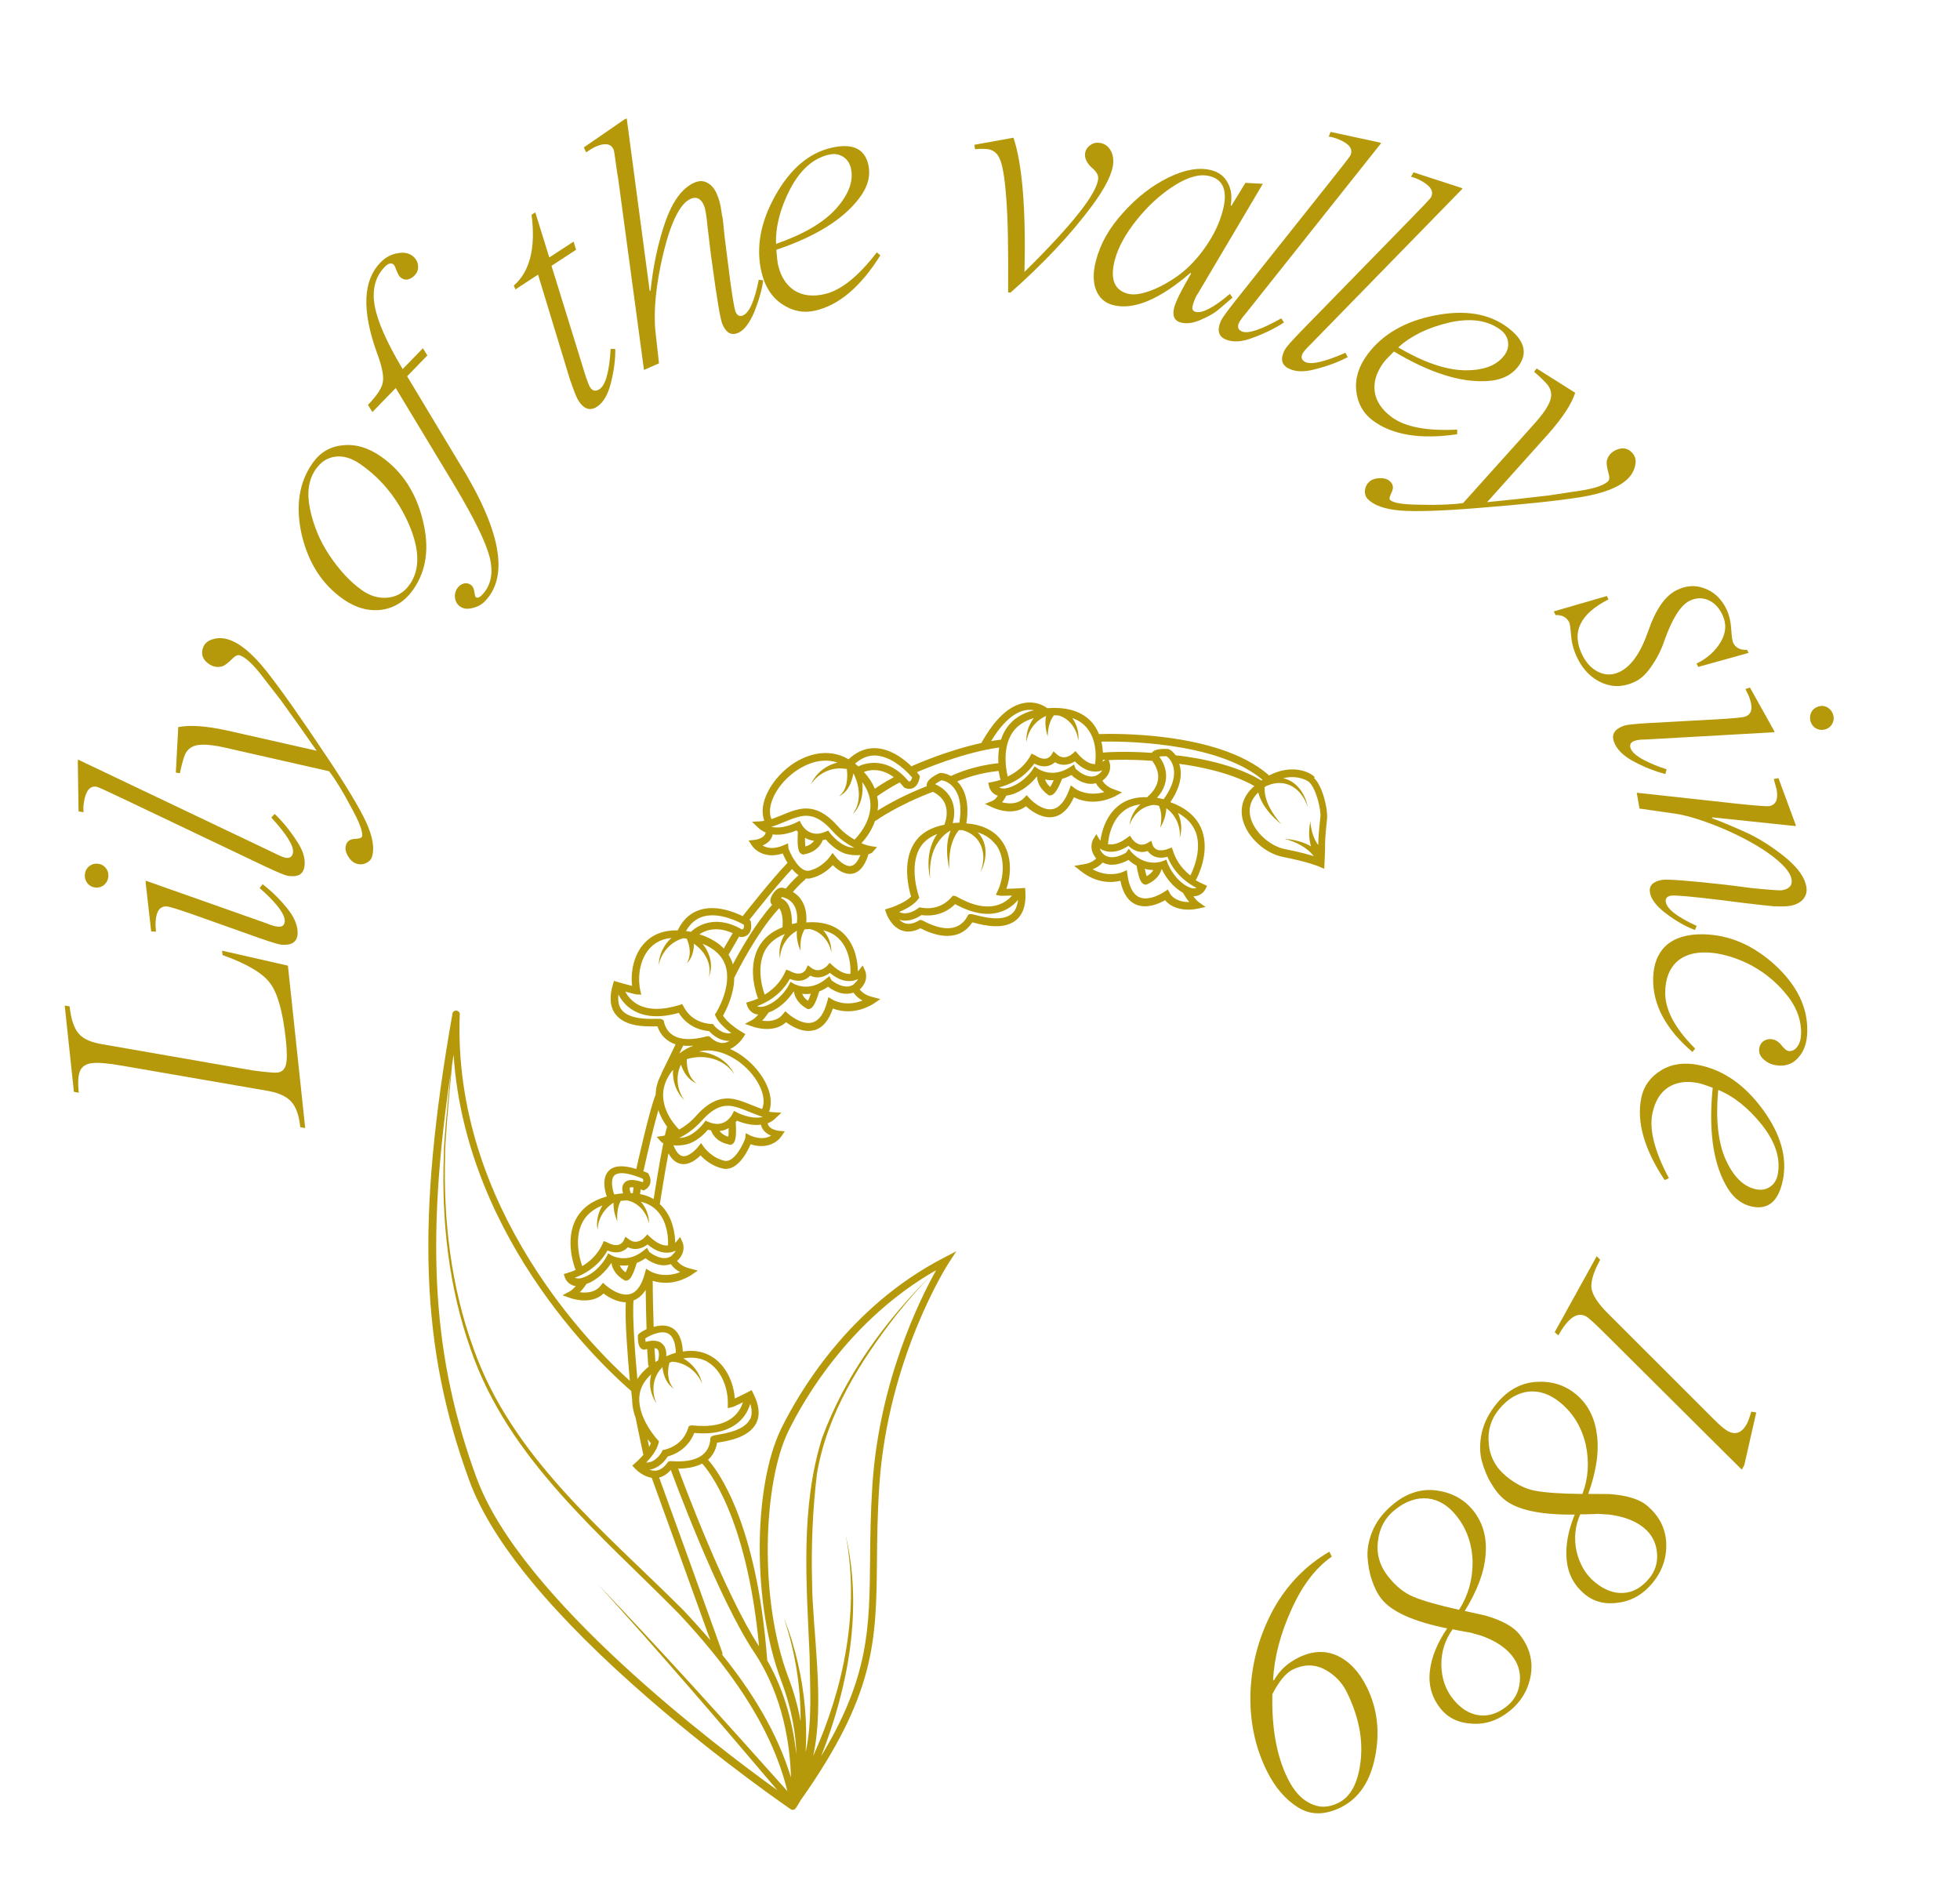 <svg width="151" height="146" viewBox="0 0 151 146" fill="none" xmlns="http://www.w3.org/2000/svg">
<path d="M7.951 80.459L19.467 82.463C20.505 82.6 21.137 82.656 21.364 82.632C21.696 82.597 21.914 82.406 22.018 82.06C22.122 81.713 22.124 81.06 22.022 80.1C21.795 77.972 21.394 76.523 20.818 75.755C20.241 74.969 19.017 74.244 17.146 73.578L17.11 73.238L22.182 74.392L23.513 86.904L23.135 86.838C23.037 85.913 22.799 85.25 22.421 84.849C22.043 84.448 21.44 84.177 20.614 84.035L9.423 82.102C8.362 81.915 7.596 81.846 7.125 81.896C6.653 81.947 6.339 82.139 6.18 82.473C6.022 82.808 5.985 83.376 6.07 84.179L5.693 84.113L4.986 77.465L5.363 77.531C5.467 78.508 5.7 79.207 6.063 79.627C6.425 80.047 7.054 80.324 7.951 80.459Z" fill="#B5990A"/>
<path d="M11.219 67.978L11.228 67.846L20.58 71.148C20.922 71.295 21.206 71.376 21.434 71.391C21.749 71.413 21.917 71.275 21.937 70.977C21.957 70.68 21.756 70.27 21.335 69.749C20.944 69.283 20.5 68.839 20.001 68.418L20.232 68.117C20.951 68.676 21.585 69.3 22.136 69.988C22.704 70.695 22.966 71.355 22.925 71.968C22.884 72.563 22.479 72.835 21.708 72.782C21.498 72.768 20.895 72.586 19.899 72.237L15.03 70.506C13.794 70.07 13.07 69.845 12.86 69.831C12.335 69.795 12.046 70.171 11.992 70.959C11.976 71.186 11.984 71.46 12.015 71.778L11.647 71.753L11.219 67.978ZM7.366 68.374C7.121 68.358 6.917 68.256 6.754 68.069C6.592 67.864 6.519 67.64 6.536 67.394C6.554 67.132 6.656 66.919 6.843 66.756C7.03 66.593 7.247 66.52 7.492 66.536C7.754 66.554 7.967 66.657 8.13 66.844C8.293 67.031 8.366 67.255 8.348 67.518C8.331 67.763 8.229 67.976 8.041 68.157C7.854 68.32 7.629 68.392 7.366 68.374Z" fill="#B5990A"/>
<path d="M5.994 58.649L6.016 58.519L21.123 65.715C21.549 65.93 21.84 66.052 21.995 66.079C22.324 66.135 22.515 66.008 22.569 65.696C22.655 65.195 22.099 64.289 20.9 62.979L21.161 62.703C21.758 63.269 22.317 63.953 22.838 64.754C23.35 65.502 23.554 66.178 23.45 66.783C23.349 67.371 22.918 67.6 22.157 67.468C21.949 67.433 21.368 67.19 20.412 66.741L9.527 61.554C8.243 60.942 7.55 60.626 7.446 60.608C6.945 60.522 6.622 60.894 6.479 61.724C6.42 62.07 6.407 62.353 6.44 62.572L6.051 62.505L5.994 58.649Z" fill="#B5990A"/>
<path d="M13.862 59.566L13.546 59.52L13.732 56.013C14.618 55.837 15.854 55.921 17.439 56.264L24.398 57.836L23.071 55.945L21.6 53.896C21.549 53.825 21.158 53.321 20.427 52.386C19.604 51.274 18.951 50.64 18.466 50.484C18.299 50.431 18.09 50.538 17.837 50.807C17.568 51.071 17.348 51.24 17.177 51.314C16.762 51.457 16.364 51.376 15.984 51.069C15.603 50.762 15.485 50.383 15.63 49.932C15.743 49.582 16.001 49.351 16.405 49.241C16.792 49.126 17.195 49.136 17.612 49.27C18.498 49.554 19.478 50.376 20.553 51.735C21.628 53.094 23.172 55.286 25.186 58.31C26.692 60.564 27.701 62.243 28.213 63.347C28.719 64.468 28.867 65.354 28.658 66.006C28.588 66.223 28.435 66.386 28.197 66.494C27.96 66.602 27.716 66.615 27.465 66.535C27.198 66.449 26.976 66.249 26.801 65.934C26.62 65.637 26.573 65.354 26.659 65.087C26.75 64.803 26.965 64.651 27.303 64.63C27.658 64.615 27.851 64.558 27.884 64.458C27.986 64.14 27.717 63.4 27.077 62.236C26.436 61.016 25.863 60.076 25.356 59.416L17.445 57.621C16.416 57.382 15.655 57.313 15.162 57.413C14.669 57.512 14.343 57.813 14.182 58.314C14.047 58.732 13.941 59.149 13.862 59.566Z" fill="#B5990A"/>
<path d="M31.836 45.418C31.199 46.322 30.382 46.842 29.386 46.977C28.375 47.102 27.389 46.825 26.427 46.148C24.821 45.017 23.76 43.368 23.246 41.203C22.752 39.009 23.031 37.167 24.082 35.675C24.668 34.843 25.451 34.386 26.432 34.303C27.409 34.197 28.392 34.493 29.381 35.19C30.988 36.322 32.052 37.951 32.572 40.077C33.102 42.189 32.856 43.969 31.836 45.418ZM31.561 45.031C32.359 43.898 32.345 42.364 31.518 40.43C30.677 38.485 29.439 36.937 27.803 35.785C27.115 35.3 26.463 35.098 25.847 35.179C25.242 35.247 24.737 35.567 24.333 36.141C23.777 36.93 23.625 37.939 23.875 39.167C24.139 40.469 24.637 41.667 25.368 42.762C26.151 43.936 26.994 44.841 27.898 45.478C28.529 45.922 29.191 46.11 29.884 46.04C30.578 45.97 31.136 45.634 31.561 45.031Z" fill="#B5990A"/>
<path d="M31.023 28.434L32.581 26.828L32.925 27.382L31.366 28.987L35.336 35.592C38.578 40.793 39.251 44.37 37.357 46.321C37.088 46.598 36.743 46.777 36.322 46.858C35.914 46.951 35.584 46.875 35.332 46.63C35.143 46.447 35.047 46.206 35.042 45.909C35.051 45.623 35.152 45.38 35.348 45.178C35.482 45.04 35.649 44.957 35.847 44.929C36.045 44.926 36.208 44.986 36.334 45.108C36.447 45.218 36.517 45.384 36.546 45.607C36.586 45.842 36.613 45.966 36.626 45.978C36.752 46.101 36.918 46.055 37.126 45.841C37.835 45.11 38.032 44.127 37.715 42.891C37.413 41.741 36.536 39.949 35.085 37.513L30.486 29.894L28.689 31.744L28.346 31.191C29.043 30.473 29.425 29.891 29.493 29.443C29.585 28.97 29.425 28.191 29.012 27.105C27.872 23.895 27.968 21.604 29.3 20.232C29.704 19.816 30.159 19.574 30.667 19.504C31.174 19.41 31.579 19.509 31.881 19.802C32.096 20.01 32.205 20.251 32.209 20.524C32.225 20.784 32.135 21.015 31.94 21.216C31.769 21.393 31.578 21.501 31.367 21.541C31.157 21.557 30.97 21.485 30.806 21.326C30.743 21.265 30.66 21.111 30.557 20.864C30.466 20.605 30.396 20.451 30.345 20.402C30.157 20.219 29.922 20.272 29.64 20.562C28.907 21.317 28.649 22.314 28.866 23.552C29.082 24.764 29.801 26.392 31.023 28.434Z" fill="#B5990A"/>
<path d="M40.953 16.545L41.24 16.358L42.318 19.835L44.191 18.611L44.382 19.24L42.488 20.479L44.78 27.88C45.106 28.988 45.336 29.645 45.471 29.851C45.653 30.13 45.891 30.173 46.185 29.981C46.655 29.674 46.942 28.637 47.045 26.871L47.403 26.889C47.415 27.678 47.303 28.548 47.065 29.5C46.838 30.403 46.482 31.013 45.998 31.33C45.469 31.676 44.993 31.525 44.571 30.879C44.427 30.659 44.198 30.085 43.885 29.157L41.452 21.156L39.712 22.294L39.583 22.001C40.824 20.917 41.281 19.098 40.953 16.545Z" fill="#B5990A"/>
<path d="M48.114 9.195L48.283 9.12L50.049 22.381L50.118 22.408C50.31 20.539 50.677 18.805 51.217 17.205C51.785 15.535 52.542 14.491 53.489 14.073C53.859 13.91 54.196 13.915 54.502 14.086C54.801 14.242 55.043 14.529 55.227 14.946C55.39 15.316 55.5 15.718 55.558 16.152C55.57 16.224 55.591 16.358 55.621 16.556C55.667 16.747 55.691 16.89 55.694 16.984L55.84 18.358L56.071 20.184C56.353 22.476 56.555 23.759 56.675 24.032C56.803 24.321 56.995 24.408 57.252 24.295C57.733 24.082 58.135 23.167 58.456 21.548L58.796 21.6C58.698 22.334 58.465 23.155 58.1 24.065C57.728 24.919 57.318 25.445 56.869 25.644C56.355 25.87 55.953 25.655 55.662 24.996C55.499 24.627 55.23 23.039 54.855 20.232C54.8 19.891 54.737 19.401 54.666 18.761C54.588 18.105 54.537 17.686 54.514 17.505C54.431 16.621 54.337 16.058 54.23 15.818C53.996 15.288 53.655 15.122 53.205 15.32C52.403 15.675 51.703 17.067 51.107 19.497C50.536 21.898 50.333 23.915 50.498 25.549L50.769 27.99L49.613 28.5L47.624 13.755C47.568 13.454 47.517 13.122 47.471 12.758C47.419 12.379 47.378 12.09 47.348 11.892C47.318 11.694 47.293 11.571 47.272 11.523C47.066 11.057 46.602 10.984 45.88 11.303C45.703 11.381 45.461 11.526 45.152 11.739L44.982 11.354L48.114 9.195Z" fill="#B5990A"/>
<path d="M67.552 19.44L67.822 19.675C66.306 22.093 64.633 23.512 62.802 23.931C61.896 24.139 61.037 23.967 60.227 23.414C59.437 22.875 58.915 22.05 58.66 20.938C58.228 19.056 58.589 17.093 59.74 15.046C60.891 13 62.33 11.779 64.058 11.383C65.666 11.015 66.611 11.446 66.893 12.678C67.093 13.55 66.852 14.424 66.171 15.301C64.939 16.915 62.819 18.229 59.81 19.243C59.854 19.827 59.898 20.213 59.941 20.401C60.149 21.308 60.57 21.967 61.205 22.38C61.835 22.776 62.613 22.867 63.536 22.656C64.785 22.369 66.123 21.297 67.552 19.44ZM59.788 18.789C61.905 18.052 63.444 17.15 64.406 16.083C65.394 14.975 65.776 13.933 65.553 12.958C65.463 12.565 65.26 12.269 64.945 12.071C64.629 11.873 64.266 11.822 63.856 11.916C62.642 12.194 61.641 13.09 60.853 14.602C60.096 16.09 59.741 17.486 59.788 18.789Z" fill="#B5990A"/>
<path d="M75.122 11.502L75.065 11.155L78.08 10.608C78.759 12.655 79.041 16.102 78.927 20.948C82.642 17.28 84.535 14.877 84.607 13.739C84.624 13.476 84.448 13.192 84.081 12.888C83.733 12.549 83.57 12.213 83.591 11.881C83.607 11.618 83.718 11.405 83.921 11.242C84.126 11.062 84.36 10.98 84.623 10.997C84.99 11.02 85.279 11.179 85.489 11.473C85.699 11.768 85.791 12.126 85.764 12.546C85.713 13.352 85.159 14.468 84.101 15.896C82.448 18.112 80.365 20.327 77.85 22.541L77.667 22.529C77.692 19.085 77.643 16.664 77.521 15.267C77.409 13.695 77.237 12.673 77.003 12.201C76.803 11.749 76.458 11.507 75.968 11.476C75.653 11.456 75.371 11.465 75.122 11.502Z" fill="#B5990A"/>
<path d="M95.949 14.087L97.29 14.16L92.335 22.534C92.138 22.809 91.986 23.151 91.882 23.558C91.816 23.813 91.894 23.969 92.115 24.026C92.624 24.157 93.504 23.695 94.754 22.64L94.95 22.935L93.801 23.916C93.463 24.174 93.029 24.415 92.5 24.642C91.928 24.893 91.421 24.962 90.979 24.848C90.469 24.717 90.297 24.328 90.463 23.683C90.538 23.394 90.734 22.946 91.053 22.34C91.329 21.831 91.564 21.411 91.758 21.08L91.72 21.016C89.323 23.081 87.334 23.91 85.753 23.503C85.124 23.342 84.689 22.958 84.446 22.352C84.203 21.746 84.198 20.992 84.43 20.092C84.766 18.783 85.464 17.549 86.523 16.39C87.591 15.198 88.757 14.293 90.021 13.676C91.285 13.059 92.385 12.87 93.32 13.111C93.897 13.26 94.314 13.575 94.571 14.058C94.848 14.528 94.931 15.12 94.82 15.835L94.871 15.848L95.949 14.087ZM94.211 16.194C94.592 14.716 94.255 13.841 93.201 13.57C92.454 13.377 91.55 13.616 90.49 14.285C89.43 14.955 88.459 15.838 87.579 16.934C86.699 18.03 86.132 19.071 85.879 20.057C85.507 21.501 85.848 22.359 86.902 22.63C87.327 22.74 87.889 22.667 88.589 22.412C89.288 22.157 90.004 21.771 90.735 21.252C91.514 20.692 92.219 19.958 92.851 19.051C93.504 18.132 93.958 17.18 94.211 16.194Z" fill="#B5990A"/>
<path d="M106.284 10.976L106.405 11.027L95.992 24.125C95.685 24.491 95.502 24.747 95.441 24.893C95.311 25.2 95.392 25.415 95.684 25.537C96.153 25.734 97.161 25.397 98.708 24.524L98.917 24.84C98.231 25.294 97.439 25.685 96.541 26.012C95.697 26.343 94.993 26.389 94.427 26.151C93.876 25.92 93.751 25.448 94.05 24.737C94.132 24.543 94.499 24.031 95.152 23.201L102.657 13.764C103.544 12.651 104.007 12.047 104.048 11.95C104.245 11.48 103.955 11.083 103.179 10.757C102.855 10.621 102.583 10.544 102.361 10.527L102.514 10.163L106.284 10.976Z" fill="#B5990A"/>
<path d="M112.563 14.466L112.678 14.529L100.992 26.505C100.65 26.839 100.442 27.075 100.366 27.213C100.207 27.506 100.265 27.728 100.543 27.879C100.99 28.123 102.027 27.889 103.654 27.177L103.83 27.513C103.102 27.895 102.274 28.204 101.347 28.438C100.475 28.682 99.769 28.657 99.23 28.363C98.706 28.077 98.629 27.595 98.999 26.917C99.099 26.732 99.517 26.26 100.25 25.501L108.673 16.872C109.667 15.855 110.189 15.3 110.239 15.208C110.483 14.761 110.235 14.336 109.496 13.933C109.187 13.765 108.924 13.661 108.706 13.622L108.895 13.276L112.563 14.466Z" fill="#B5990A"/>
<path d="M112.265 33.096L112.261 33.453C109.438 33.869 107.273 33.517 105.766 32.397C105.019 31.843 104.593 31.078 104.487 30.102C104.385 29.152 104.674 28.219 105.354 27.303C106.505 25.754 108.233 24.753 110.537 24.301C112.841 23.849 114.704 24.151 116.126 25.208C117.45 26.192 117.735 27.191 116.982 28.205C116.448 28.924 115.627 29.308 114.518 29.358C112.49 29.469 110.114 28.709 107.39 27.078C106.974 27.491 106.709 27.775 106.594 27.93C106.039 28.676 105.811 29.424 105.909 30.175C106.017 30.912 106.452 31.563 107.212 32.128C108.24 32.892 109.925 33.215 112.265 33.096ZM107.721 26.766C109.656 27.899 111.341 28.484 112.777 28.524C114.262 28.556 115.302 28.171 115.899 27.368C116.14 27.044 116.233 26.698 116.179 26.329C116.124 25.961 115.928 25.651 115.59 25.4C114.59 24.657 113.259 24.477 111.597 24.86C109.974 25.249 108.682 25.885 107.721 26.766Z" fill="#B5990A"/>
<path d="M118.189 28.642L118.384 28.387L121.355 30.258C121.077 31.118 120.402 32.156 119.33 33.374L114.567 38.686L116.866 38.448L119.371 38.161C119.459 38.152 120.089 38.055 121.262 37.872C122.634 37.696 123.506 37.434 123.878 37.086C124.006 36.967 124.014 36.731 123.902 36.379C123.803 36.016 123.762 35.742 123.781 35.556C123.858 35.124 124.123 34.816 124.576 34.633C125.029 34.45 125.418 34.532 125.741 34.878C125.993 35.147 126.068 35.485 125.967 35.891C125.879 36.286 125.675 36.633 125.354 36.932C124.674 37.567 123.479 38.023 121.769 38.299C120.059 38.576 117.392 38.857 113.769 39.143C111.068 39.361 109.11 39.424 107.897 39.333C106.671 39.229 105.825 38.927 105.358 38.427C105.202 38.26 105.135 38.047 105.156 37.786C105.177 37.526 105.284 37.307 105.477 37.127C105.682 36.935 105.964 36.84 106.324 36.839C106.673 36.827 106.942 36.923 107.134 37.128C107.338 37.346 107.366 37.608 107.219 37.913C107.059 38.23 107.015 38.427 107.087 38.504C107.314 38.748 108.092 38.874 109.421 38.882C110.797 38.917 111.898 38.874 112.721 38.753L118.142 32.718C118.852 31.936 119.283 31.305 119.436 30.826C119.589 30.347 119.486 29.915 119.127 29.53C118.827 29.21 118.515 28.913 118.189 28.642Z" fill="#B5990A"/>
<path d="M134.596 50.063L134.715 50.298L130.836 51.377L130.705 51.119C131.511 50.73 132.128 50.182 132.556 49.473C132.992 48.741 133.028 48.015 132.663 47.295C132.385 46.747 132.015 46.384 131.551 46.206C131.087 46.028 130.62 46.058 130.15 46.295C129.477 46.636 128.843 47.636 128.247 49.295C128.023 49.979 127.708 50.62 127.303 51.219C126.906 51.833 126.481 52.255 126.027 52.485C125.166 52.921 124.315 52.969 123.473 52.628C122.647 52.279 122.008 51.658 121.557 50.766C121.263 50.187 121.091 49.595 121.041 48.991C120.991 48.387 120.942 48.038 120.895 47.944C120.696 47.553 120.346 47.366 119.844 47.384L119.701 47.103L123.792 45.916L123.923 46.175C121.7 47.3 121.032 48.74 121.92 50.493C122.237 51.119 122.663 51.553 123.198 51.793C123.733 52.034 124.274 52.015 124.822 51.738C125.699 51.294 126.419 50.25 126.984 48.607C127.548 46.964 128.269 45.921 129.146 45.477C129.881 45.104 130.603 45.053 131.311 45.324C132.034 45.587 132.59 46.102 132.979 46.87C133.2 47.308 133.333 47.841 133.375 48.468C133.41 49.041 133.462 49.398 133.534 49.539C133.724 49.914 134.078 50.089 134.596 50.063Z" fill="#B5990A"/>
<path d="M136.669 56.284L136.712 56.409L126.81 56.969C126.438 56.966 126.144 57.001 125.928 57.075C125.629 57.177 125.528 57.369 125.624 57.651C125.72 57.934 126.063 58.234 126.653 58.552C127.193 58.832 127.775 59.069 128.397 59.265L128.3 59.632C127.422 59.394 126.595 59.063 125.821 58.64C125.025 58.207 124.528 57.7 124.33 57.118C124.138 56.553 124.408 56.146 125.139 55.898C125.338 55.83 125.965 55.765 127.019 55.703L132.178 55.421C133.487 55.347 134.241 55.275 134.44 55.208C134.939 55.038 135.061 54.579 134.806 53.832C134.733 53.616 134.62 53.367 134.469 53.085L134.818 52.966L136.669 56.284ZM140.071 54.432C140.303 54.353 140.531 54.368 140.754 54.477C140.982 54.604 141.136 54.783 141.215 55.016C141.3 55.265 141.287 55.501 141.178 55.723C141.068 55.946 140.897 56.097 140.664 56.176C140.415 56.261 140.179 56.248 139.956 56.139C139.734 56.029 139.58 55.85 139.495 55.601C139.416 55.368 139.429 55.132 139.533 54.893C139.642 54.67 139.822 54.517 140.071 54.432Z" fill="#B5990A"/>
<path d="M138.329 63.512L138.352 63.642L131.93 62.968L131.887 63.029C132.705 63.332 133.676 63.742 134.799 64.26C135.754 64.735 136.689 65.347 137.603 66.097C138.52 66.863 139.04 67.601 139.163 68.31C139.226 68.673 139.148 68.99 138.928 69.259C138.707 69.529 138.364 69.705 137.897 69.786C137.638 69.831 137.221 69.841 136.647 69.816L135.776 69.727C135.632 69.716 135.168 69.663 134.386 69.568C133.621 69.469 133.029 69.394 132.61 69.342C130.318 69.064 129.024 68.95 128.73 69.001C128.419 69.055 128.288 69.221 128.336 69.497C128.429 70.033 129.221 70.644 130.711 71.329L130.579 71.645C129.836 71.365 129.084 70.935 128.324 70.354C127.605 69.802 127.202 69.276 127.115 68.775C127.022 68.239 127.329 67.909 128.038 67.786C128.436 67.717 130.042 67.838 132.857 68.15C133.111 68.177 133.439 68.219 133.84 68.273C134.259 68.325 134.614 68.371 134.906 68.409C135.215 68.444 135.441 68.467 135.586 68.478C136.582 68.572 137.149 68.607 137.287 68.583C137.858 68.484 138.102 68.201 138.021 67.734C137.922 67.163 137.304 66.478 136.168 65.678C135.116 64.953 133.842 64.284 132.346 63.671C130.891 63.087 129.691 62.743 128.747 62.64L126.308 62.289L126.096 61.07L134.021 61.937C135.381 62.075 136.139 62.13 136.294 62.103C136.813 62.013 137.006 61.587 136.874 60.827L136.652 60.01L137.015 59.947L138.329 63.512Z" fill="#B5990A"/>
<path d="M130.6 80.783L130.385 81.043C128.33 79.283 127.321 77.395 127.36 75.377C127.381 74.272 127.722 73.419 128.383 72.817C129.061 72.233 130.005 71.953 131.216 71.976C133.216 72.014 135.061 72.803 136.752 74.345C138.442 75.904 139.27 77.605 139.235 79.447C139.219 80.272 139.014 80.917 138.619 81.383C138.241 81.868 137.754 82.104 137.157 82.093C136.683 82.084 136.291 81.954 135.98 81.702C135.668 81.468 135.516 81.193 135.522 80.877C135.526 80.649 135.609 80.449 135.77 80.276C135.949 80.122 136.152 80.046 136.38 80.051C136.713 80.057 137 80.212 137.24 80.515C137.48 80.818 137.679 80.971 137.837 80.974C138.1 80.979 138.313 80.86 138.475 80.617C138.655 80.375 138.749 80.043 138.757 79.622C138.779 78.517 138.368 77.474 137.527 76.492C136.72 75.529 135.743 74.765 134.596 74.199C133.447 73.668 132.391 73.393 131.426 73.375C130.461 73.357 129.702 73.605 129.148 74.121C128.593 74.655 128.307 75.422 128.288 76.422C128.262 77.773 129.033 79.227 130.6 80.783Z" fill="#B5990A"/>
<path d="M128.573 90.765L128.247 90.914C126.671 88.535 126.07 86.425 126.444 84.585C126.629 83.674 127.14 82.963 127.978 82.453C128.795 81.956 129.762 81.821 130.88 82.048C132.772 82.432 134.412 83.571 135.8 85.465C137.188 87.358 137.706 89.173 137.353 90.91C137.025 92.527 136.242 93.209 135.003 92.958C134.126 92.78 133.429 92.199 132.913 91.217C131.951 89.428 131.63 86.954 131.949 83.796C131.399 83.595 131.029 83.475 130.84 83.437C129.929 83.252 129.154 83.363 128.516 83.77C127.895 84.182 127.491 84.852 127.302 85.78C127.047 87.035 127.471 88.697 128.573 90.765ZM132.372 83.963C132.169 86.195 132.355 87.97 132.929 89.287C133.53 90.644 134.321 91.423 135.302 91.622C135.697 91.702 136.05 91.639 136.36 91.434C136.671 91.228 136.868 90.919 136.952 90.506C137.2 89.285 136.797 88.004 135.745 86.662C134.702 85.358 133.578 84.458 132.372 83.963Z" fill="#B5990A"/>
<path d="M134.38 112.875L134.189 113.221L123.77 102.855C122.918 102.002 122.392 101.521 122.193 101.411C121.517 101.037 120.805 101.526 120.058 102.877L119.774 102.629L123.01 96.779L123.281 97.049C122.789 97.94 122.563 98.657 122.603 99.201C122.667 99.738 123.08 100.387 123.841 101.149L132.132 109.435C132.547 109.845 132.87 110.114 133.1 110.242C133.699 110.573 134.189 110.393 134.571 109.702C134.682 109.502 134.797 109.185 134.917 108.75L135.304 108.814L134.38 112.875Z" fill="#B5990A"/>
<path d="M121.317 116.682C118.677 116.71 116.87 116.322 115.895 115.518C115.516 115.206 115.177 114.789 114.878 114.269C114.568 113.763 114.325 113.176 114.148 112.507C113.986 111.849 113.991 111.126 114.165 110.337C114.352 109.558 114.736 108.817 115.317 108.113C116.166 107.085 117.179 106.533 118.356 106.457C119.533 106.382 120.547 106.696 121.4 107.4C122.307 108.148 122.848 109.175 123.022 110.479C123.211 111.795 122.99 113.331 122.36 115.086L123.988 115.099C125.319 115.195 126.275 115.484 126.857 115.964C127.805 116.746 128.308 117.708 128.367 118.849C128.416 120.003 128.066 121.034 127.317 121.941C126.591 122.821 125.717 123.328 124.696 123.463C123.677 123.623 122.808 123.407 122.091 122.815C121.265 122.134 120.8 121.25 120.696 120.163C120.595 119.101 120.801 117.94 121.317 116.682ZM121.744 116.66C121.344 117.558 121.248 118.502 121.455 119.492C121.689 120.504 122.158 121.301 122.862 121.881C123.592 122.485 124.33 122.763 125.073 122.717C125.817 122.67 126.479 122.295 127.059 121.592C127.54 121.01 127.736 120.33 127.65 119.553C127.565 118.801 127.232 118.185 126.65 117.704C126.244 117.369 125.732 117.107 125.116 116.916C124.526 116.748 124.007 116.661 123.558 116.654C123.432 116.641 123.281 116.631 123.106 116.623C122.933 116.639 122.709 116.648 122.435 116.65C122.175 116.662 121.944 116.665 121.744 116.66ZM121.912 115.092C122.369 113.876 122.453 112.603 122.163 111.272C121.849 109.943 121.198 108.871 120.21 108.056C119.425 107.408 118.613 107.125 117.773 107.205C116.922 107.299 116.161 107.752 115.491 108.564C114.865 109.322 114.6 110.195 114.695 111.183C114.767 112.198 115.216 113.047 116.041 113.728C116.772 114.331 117.512 114.703 118.261 114.843C119.048 114.992 120.265 115.075 121.912 115.092Z" fill="#B5990A"/>
<path d="M111.492 125.448C108.905 124.925 107.218 124.168 106.433 123.178C106.128 122.793 105.883 122.316 105.699 121.745C105.501 121.185 105.386 120.56 105.353 119.869C105.332 119.192 105.488 118.485 105.823 117.75C106.168 117.028 106.699 116.383 107.413 115.816C108.458 114.987 109.564 114.659 110.731 114.831C111.898 115.003 112.825 115.522 113.511 116.388C114.242 117.309 114.557 118.426 114.455 119.738C114.365 121.064 113.828 122.52 112.846 124.106L114.436 124.458C115.717 124.83 116.592 125.312 117.06 125.903C117.824 126.866 118.115 127.911 117.935 129.039C117.741 130.179 117.184 131.113 116.263 131.844C115.369 132.553 114.409 132.867 113.381 132.786C112.351 132.729 111.547 132.337 110.969 131.608C110.304 130.77 110.034 129.808 110.159 128.723C110.281 127.663 110.726 126.571 111.492 125.448ZM111.915 125.516C111.336 126.311 111.045 127.214 111.041 128.225C111.058 129.264 111.351 130.141 111.918 130.856C112.506 131.598 113.169 132.024 113.906 132.134C114.643 132.244 115.369 132.016 116.083 131.449C116.675 130.98 117.009 130.356 117.086 129.578C117.161 128.825 116.963 128.153 116.494 127.562C116.167 127.149 115.722 126.786 115.159 126.471C114.617 126.183 114.128 125.99 113.69 125.889C113.569 125.85 113.424 125.808 113.254 125.764C113.082 125.744 112.861 125.706 112.593 125.65C112.336 125.608 112.11 125.563 111.915 125.516ZM112.407 124.017C113.107 122.924 113.455 121.696 113.45 120.334C113.42 118.969 113.007 117.785 112.211 116.782C111.578 115.984 110.843 115.537 110.005 115.44C109.153 115.355 108.314 115.639 107.49 116.293C106.72 116.904 106.278 117.702 106.164 118.688C106.023 119.696 106.285 120.62 106.95 121.458C107.539 122.201 108.185 122.719 108.888 123.012C109.627 123.322 110.799 123.657 112.407 124.017Z" fill="#B5990A"/>
<path d="M102.416 119.54L102.602 119.918C101.35 120.79 100.306 122.165 99.472 124.044C98.638 125.884 98.173 127.678 98.077 129.428L98.147 129.452C98.559 128.701 99.191 128.115 100.04 127.696C101.095 127.176 102.088 127.127 103.019 127.548C103.959 127.985 104.719 128.793 105.302 129.974C106.109 131.61 106.323 133.393 105.943 135.322C105.564 137.25 104.681 138.556 103.297 139.239C102.069 139.844 100.974 139.846 100.012 139.244C99.027 138.635 98.22 137.692 97.591 136.417C96.667 134.545 96.251 132.49 96.342 130.254C96.448 128.049 97.032 125.961 98.095 123.989C99.165 122.073 100.605 120.589 102.416 119.54ZM98.024 130.51C97.962 133.123 98.355 135.288 99.201 137.003C99.674 137.963 100.255 138.606 100.944 138.931C101.625 139.281 102.343 139.269 103.098 138.896C104.058 138.423 104.633 137.347 104.823 135.669C105.021 133.967 104.665 132.195 103.757 130.354C103.377 129.582 102.792 128.991 102.001 128.578C101.227 128.197 100.422 128.213 99.588 128.624C99.069 128.88 98.547 129.509 98.024 130.51Z" fill="#B5990A"/>
<path d="M101.285 59.859C100.796 59.377 99.408 58.882 97.759 59.746C97.745 59.717 97.723 59.696 97.702 59.675C93.766 56.276 85.376 56.524 84.668 56.553C84.547 56.255 84.385 55.958 84.158 55.689C83.422 54.825 82.26 54.443 80.689 54.556C80.455 54.386 79.818 53.996 78.919 54.152C77.743 54.35 76.632 55.391 75.605 57.239C72.936 57.82 70.43 58.939 70.302 58.995C70.274 59.009 70.253 59.023 70.231 59.045C69.693 58.521 68.851 57.869 67.874 57.685C66.968 57.515 66.125 57.791 65.374 58.492C63.753 57.537 61.941 58.139 60.723 59.108C59.427 60.135 58.379 61.898 58.882 63.229C58.783 63.251 58.677 63.265 58.585 63.272L57.933 63.307L58.408 63.76C58.592 63.937 58.79 64.051 59.002 64.135C58.995 64.15 58.981 64.171 58.974 64.185C58.861 64.617 58.153 64.702 58.146 64.702L57.671 64.751L57.933 65.148C58.209 65.559 59.031 66.168 60.298 65.75C60.383 65.948 60.51 66.21 60.673 66.479C60.666 66.486 60.652 66.493 60.645 66.5C59.441 67.746 57.402 70.345 57.218 70.579C56.56 70.253 55.406 69.814 54.294 70.005C53.36 70.168 52.666 70.727 52.213 71.676C51.101 71.641 50.35 72.016 49.883 72.427C48.864 73.312 48.566 74.763 48.694 75.953C48.46 75.889 48.149 75.804 47.844 75.726L47.299 75.563L47.221 75.832C46.931 76.802 46.995 77.581 47.419 78.133C48.17 79.118 49.756 79.082 50.52 79.068C50.57 79.068 50.612 79.068 50.648 79.068C50.889 79.769 51.37 80.229 52.05 80.456L50.959 82.693C50.959 82.693 50.945 82.75 50.938 82.778C50.676 83.267 50.528 83.769 50.513 84.293C50.513 84.308 50.513 84.314 50.513 84.329C50.067 85.355 49.076 89.809 49.02 90.057C48.021 89.745 47.327 89.781 46.917 90.177C46.308 90.772 46.633 91.869 46.747 92.174C45.642 92.478 44.856 93.045 44.396 93.873C43.462 95.565 44.29 97.689 44.325 97.774C44.333 97.796 44.354 97.803 44.368 97.824C44.17 97.916 43.957 97.994 43.717 98.065L43.433 98.15L43.525 98.426C43.539 98.468 43.674 98.843 44.106 99.013C44.184 99.049 44.276 99.063 44.361 99.077C44.212 99.24 44.049 99.403 43.901 99.481L43.334 99.785L43.943 99.998C44.226 100.097 45.593 100.507 46.499 99.651C46.832 99.898 47.497 100.323 48.212 100.323C48.127 101.711 48.368 104.642 48.524 106.377C45.833 103.963 34.845 93.13 35.419 78.141C35.419 78.126 35.419 78.119 35.419 78.105C35.419 78.084 35.419 78.07 35.412 78.048C35.412 78.034 35.397 78.013 35.39 77.999C35.383 77.985 35.376 77.971 35.362 77.956C35.348 77.942 35.334 77.928 35.319 77.921C35.305 77.907 35.291 77.9 35.277 77.893C35.263 77.886 35.242 77.879 35.22 77.871C35.206 77.871 35.199 77.857 35.185 77.857C35.185 77.857 35.171 77.857 35.164 77.857C35.164 77.857 35.15 77.857 35.142 77.857C35.128 77.857 35.121 77.857 35.114 77.857C35.086 77.857 35.065 77.857 35.036 77.871C35.022 77.871 35.015 77.879 35.001 77.886C34.98 77.893 34.965 77.907 34.951 77.914C34.937 77.928 34.923 77.942 34.909 77.963C34.902 77.971 34.895 77.985 34.888 77.992C34.873 78.013 34.866 78.034 34.866 78.055C34.866 78.063 34.859 78.07 34.859 78.084C32.034 94.057 32.395 103.814 36.169 114.094C37.89 118.775 42.577 124.453 50.11 130.974C55.703 135.817 60.864 139.343 60.914 139.378C60.964 139.414 61.02 139.428 61.07 139.428C61.162 139.428 61.247 139.385 61.303 139.301C61.31 139.286 61.31 139.279 61.318 139.265C61.353 139.237 61.381 139.201 61.395 139.173C61.495 139.017 61.587 138.854 61.686 138.685C67.449 130.535 67.506 126.407 67.562 120.233C67.576 118.555 67.598 116.65 67.739 114.491C68.398 104.571 73.042 97.364 73.092 97.293L73.679 96.394L72.724 96.889C65.353 100.691 61.502 107.368 60.185 110.059C57.983 114.569 57.976 123.632 60.178 129.459C61.027 131.717 61.318 133.636 61.353 135.159C61.126 133.077 60.539 130.429 59.109 127.915C58.309 117.21 55.25 113.238 54.549 112.459C54.917 112.126 55.158 111.687 55.243 111.142C55.285 111.142 55.328 111.128 55.377 111.121C56.135 111 57.7 110.738 58.259 109.641C58.571 109.018 58.493 108.246 58.032 107.347L57.905 107.092L57.402 107.354C57.119 107.496 56.829 107.637 56.609 107.736C56.524 106.54 55.958 105.173 54.797 104.486C54.301 104.189 53.579 103.963 52.609 104.118C52.545 103.028 52.163 102.369 51.469 102.171C51.108 102.072 50.719 102.115 50.358 102.221C50.336 101.598 50.28 99.544 50.287 98.674C50.889 98.865 51.972 99.006 53.239 98.242L53.756 97.88L53.105 97.711C52.921 97.661 52.46 97.526 52.163 97.137C52.906 96.472 52.602 95.742 52.588 95.714L52.397 95.296L52.106 95.657C52.106 95.657 52.064 95.7 52.014 95.742C52.014 95.084 51.844 93.746 50.924 92.846C50.889 92.818 50.853 92.79 50.818 92.761C50.825 92.74 50.846 92.726 50.846 92.705C50.846 92.676 51.172 90.559 51.498 88.846C51.752 89.32 52.078 89.597 52.474 89.667C53.098 89.773 53.664 89.32 53.968 89.009C54.266 89.327 54.861 89.844 55.682 90.021C55.76 90.035 55.838 90.05 55.916 90.05C56.177 90.05 56.439 89.958 56.687 89.773C57.239 89.37 57.636 88.598 57.827 88.152C59.087 88.57 59.916 87.961 60.192 87.55L60.461 87.154L59.986 87.111C59.986 87.111 59.271 87.033 59.158 86.594C59.158 86.573 59.144 86.559 59.13 86.545C59.335 86.46 59.541 86.347 59.724 86.17L60.199 85.716L59.547 85.681C59.448 85.681 59.349 85.66 59.25 85.639C59.76 84.314 58.712 82.544 57.409 81.518C57.062 81.242 56.673 81.001 56.248 80.81C56.878 80.534 57.254 79.932 57.275 79.903L57.423 79.663L57.232 79.549L56.942 79.372C56.609 79.16 55.972 78.693 55.703 78.24C55.937 77.829 56.56 76.618 56.567 75.323C56.715 75.018 58.294 71.839 59.994 70.005C60.001 69.998 60.008 69.984 60.015 69.97C60.015 69.97 60.029 69.97 60.036 69.984C60.284 70.26 60.319 70.961 60.291 71.435C59.448 71.761 58.833 72.271 58.45 72.965C57.516 74.657 58.344 76.781 58.379 76.866C58.386 76.887 58.408 76.901 58.422 76.916C58.224 77.008 58.011 77.085 57.77 77.156L57.487 77.241L57.579 77.517C57.593 77.56 57.728 77.935 58.16 78.105C58.245 78.141 58.337 78.141 58.422 78.155C58.28 78.325 58.11 78.487 57.955 78.572L57.388 78.877L57.997 79.089C58.167 79.153 59.618 79.62 60.56 78.749C60.893 78.997 61.565 79.422 62.281 79.422C62.436 79.422 62.592 79.401 62.755 79.358C63.385 79.174 63.859 78.615 64.164 77.694C64.709 77.907 65.898 78.169 67.3 77.326L67.824 76.965L67.173 76.795C67.003 76.753 66.528 76.611 66.231 76.222C66.975 75.556 66.67 74.827 66.656 74.799L66.465 74.374L66.174 74.742C66.174 74.742 66.139 74.777 66.09 74.827C66.09 74.168 65.92 72.83 64.999 71.931C64.305 71.258 63.335 70.968 62.118 71.06C62.203 69.849 61.728 69.092 61.084 68.716C61.289 68.476 61.629 68.1 62.004 67.782C62.04 67.754 62.061 67.711 62.082 67.669C62.125 67.669 62.174 67.69 62.217 67.69C62.295 67.69 62.373 67.683 62.45 67.662C63.272 67.484 63.859 66.968 64.164 66.649C64.468 66.961 65.035 67.414 65.658 67.308C66.189 67.216 66.599 66.748 66.875 65.913C66.89 65.877 66.89 65.842 66.89 65.814C67.045 65.771 67.166 65.715 67.222 65.651L67.569 65.254L67.045 65.176C67.045 65.176 66.762 65.127 66.359 64.964C66.628 64.681 67.13 64.065 67.421 63.229C67.449 63.222 67.484 63.222 67.513 63.201C67.527 63.187 69.084 62.061 71.874 60.999C72.327 61.233 72.639 61.537 72.802 61.919C73.106 62.649 72.794 63.42 72.787 63.428C72.773 63.463 72.766 63.498 72.766 63.534C71.697 63.739 70.89 64.213 70.415 64.985C69.495 66.465 70.012 68.49 70.189 69.07C69.821 69.453 69.099 69.757 68.723 69.892L68.433 69.984L68.185 70.062L68.27 70.331C68.284 70.373 68.61 71.35 69.445 71.669C69.885 71.839 70.366 71.789 70.911 71.513C71.676 71.903 72.37 72.101 72.978 72.101C73.8 72.101 74.458 71.747 74.911 71.053C74.947 71.06 74.996 71.074 75.046 71.088C75.789 71.28 77.326 71.669 78.281 70.883C78.82 70.437 79.06 69.701 78.996 68.688L78.975 68.405L78.409 68.44C78.097 68.454 77.772 68.469 77.531 68.476C77.927 67.35 77.963 65.87 77.17 64.773C76.745 64.178 75.931 63.541 74.451 63.435C74.727 61.65 74.232 60.694 73.75 60.199C74.309 59.958 75.485 59.533 76.936 59.392C76.993 59.753 77.057 59.993 77.064 60.022C77.064 60.043 77.092 60.057 77.099 60.071C76.894 60.142 76.667 60.199 76.427 60.248L76.136 60.305L76.2 60.595C76.207 60.638 76.313 61.027 76.717 61.24C76.766 61.261 76.816 61.275 76.873 61.296C76.773 61.452 76.646 61.615 76.476 61.686L75.881 61.934L76.469 62.203C76.738 62.33 78.062 62.868 79.046 62.111C79.379 62.415 80.08 62.96 80.866 62.96C80.965 62.96 81.071 62.953 81.17 62.932C81.822 62.812 82.345 62.295 82.735 61.417C83.259 61.686 84.413 62.061 85.892 61.353L86.445 61.041L85.815 60.808C85.631 60.744 85.184 60.56 84.93 60.142C85.737 59.547 85.496 58.797 85.489 58.769L85.418 58.556C86.062 58.521 87.224 58.5 88.767 58.613C89.114 59.08 89.27 59.547 89.22 60.008C89.135 60.794 88.477 61.318 88.47 61.318C88.434 61.346 88.406 61.381 88.392 61.417C87.542 61.381 86.813 61.58 86.225 62.026C85.192 62.804 84.859 64.107 84.781 64.759C84.739 64.709 84.71 64.667 84.703 64.667L84.462 64.263L84.215 64.667C84.215 64.667 83.804 65.375 84.455 66.132C84.108 66.486 83.634 66.564 83.379 66.6L82.756 66.706L83.252 67.095C84.533 68.115 85.744 67.994 86.317 67.853C86.501 68.802 86.905 69.418 87.507 69.679C88.349 70.048 89.319 69.602 89.758 69.347C90.261 69.948 91.004 70.076 91.557 70.076C91.911 70.076 92.187 70.019 92.257 70.005L92.881 69.871L92.357 69.502C92.222 69.403 92.073 69.233 91.939 69.049C92.031 69.049 92.123 69.035 92.215 69.014C92.661 68.901 92.845 68.54 92.866 68.504L92.994 68.242L92.725 68.122C92.498 68.023 92.3 67.916 92.109 67.803C92.123 67.789 92.144 67.775 92.151 67.761C92.201 67.676 93.284 65.672 92.569 63.881C92.187 62.932 91.373 62.231 90.162 61.799C91.047 60.51 91.054 59.533 90.877 58.924C90.87 58.896 90.856 58.875 90.841 58.846C91.868 58.974 94.636 59.413 96.64 60.553C96.619 60.567 96.598 60.581 96.584 60.602C95.783 61.303 95.493 62.231 95.755 63.201C96.109 64.511 97.469 65.75 98.849 66.019C100.782 66.394 101.639 66.762 101.646 66.769L102.021 66.932L102.042 66.522C102.078 65.856 102.078 65.516 102.085 65.24C102.085 64.766 102.092 64.483 102.24 63.031C102.304 62.387 101.922 60.595 101.235 59.93L101.285 59.859ZM79.004 54.712C79.251 54.669 79.464 54.683 79.655 54.712C78.728 54.945 78.019 55.398 77.552 56.085C77.354 56.368 77.219 56.673 77.12 56.984C77.106 56.984 77.085 56.984 77.071 56.984C76.83 57.013 76.596 57.055 76.356 57.091C77.205 55.689 78.119 54.867 79.011 54.712H79.004ZM67.576 58.216C68.907 58.344 70.033 59.618 70.274 59.901C70.217 60.107 70.146 60.163 70.111 60.185C70.076 60.206 70.033 60.199 69.998 60.192C68.171 57.969 66.196 59.009 66.174 59.023C66.16 59.031 66.153 59.045 66.139 59.052C66.104 59.009 66.068 58.981 66.026 58.96C65.976 58.917 65.927 58.875 65.877 58.825C66.401 58.365 66.975 58.153 67.576 58.209V58.216ZM66.557 59.47C66.868 59.342 67.81 59.087 68.858 59.873C68.079 60.291 67.605 60.617 67.399 60.765C67.215 60.319 66.939 59.887 66.557 59.47ZM65.842 65.311C65.615 65.297 65.382 65.261 65.183 65.176C64.461 64.872 63.944 64.171 63.937 64.164L63.803 63.98L63.597 64.072C62.365 64.61 61.799 63.597 61.742 63.484L61.608 63.229L61.353 63.364C61.353 63.364 60.298 63.916 59.42 63.697C59.76 63.597 60.107 63.456 60.447 63.314C60.758 63.187 61.07 63.059 61.36 62.974C62.061 62.762 62.918 62.649 64.114 64.001C64.695 64.659 65.325 65.063 65.842 65.318V65.311ZM62.026 64.546C62.224 64.659 62.458 64.744 62.719 64.773C62.613 64.914 62.415 65.106 62.047 65.212C62.033 65.099 62.011 64.9 62.019 64.546H62.026ZM54.195 70.6C55.484 70.253 56.985 71.06 57.31 71.237C57.331 71.45 57.282 71.527 57.261 71.556C57.232 71.584 57.19 71.598 57.162 71.605C54.931 70.31 53.508 71.513 53.225 71.789C53.098 71.761 52.97 71.74 52.85 71.726C53.175 71.145 53.629 70.756 54.202 70.6H54.195ZM54.11 72.051C54.025 72.023 53.954 72.009 53.876 71.981C54.294 71.69 55.172 71.315 56.447 71.888L55.76 73.071C55.356 72.646 54.804 72.306 54.11 72.051ZM51.165 78.763C51.144 78.473 50.867 78.48 50.52 78.487C49.904 78.502 48.453 78.53 47.88 77.779C47.66 77.489 47.589 77.1 47.646 76.611C47.837 76.993 48.184 77.482 48.786 77.836C49.692 78.367 50.882 78.431 52.291 78.027C52.8 78.849 53.621 79.344 54.634 79.436C54.938 79.783 55.491 80.187 56.135 80.187C56.156 80.187 56.177 80.187 56.206 80.187C56.078 80.265 55.937 80.321 55.781 80.343C55.448 80.385 55.087 80.236 54.761 79.939C54.648 79.783 54.478 79.826 54.379 79.854C53.133 80.18 51.561 80.25 51.165 78.778V78.763ZM53.416 80.562C53.048 80.689 52.694 80.881 52.34 81.157L52.637 80.548C52.878 80.576 53.14 80.576 53.416 80.562ZM47.334 90.552C47.511 90.375 48.042 90.184 49.522 90.807C49.543 90.864 49.572 90.949 49.55 91.013C49.55 91.027 49.536 91.048 49.522 91.076C49.026 90.906 48.404 90.765 48.092 91.133C47.894 91.359 47.922 91.678 48 91.933C47.781 91.954 47.554 91.975 47.32 92.018C47.214 91.742 46.987 90.885 47.334 90.552ZM48.595 91.912C48.517 91.721 48.489 91.537 48.524 91.494C48.524 91.494 48.588 91.444 48.814 91.473L48.75 91.919C48.701 91.919 48.644 91.919 48.595 91.919V91.912ZM50.011 111.461C49.975 111.277 49.933 111.071 49.883 110.859C49.982 110.993 50.081 111.114 50.145 111.184C50.11 111.277 50.067 111.369 50.011 111.461ZM48.63 107.177C48.658 107.474 48.68 107.673 48.687 107.708C48.687 107.722 48.694 107.736 48.701 107.75C48.694 108.274 48.8 108.777 48.97 109.237C49.062 109.719 49.451 111.56 49.565 112.077C49.409 112.261 49.253 112.416 49.133 112.53L48.906 112.735L48.715 112.905L48.906 113.117C48.934 113.146 49.473 113.733 50.209 113.847C50.506 114.675 53.374 122.591 54.726 126.358C54.039 125.558 53.338 124.779 52.623 124.021C46.513 117.918 39.447 112.275 36.481 103.892C34.746 99.134 34.144 93.993 34.293 88.945C34.279 87.989 34.569 84.789 34.824 82.056C34.866 81.787 34.902 81.525 34.944 81.249C35.914 95.877 47.2 105.945 48.651 107.177H48.63ZM51.682 113.245C51.731 113.372 55.264 123.044 58.096 127.278C60.397 130.726 60.879 134.628 60.935 136.929C59.873 133.438 57.926 130.316 55.639 127.476C55.661 127.413 55.668 127.349 55.639 127.285C54.627 124.439 51.363 115.419 50.782 113.825C51.101 113.748 51.398 113.556 51.675 113.252L51.682 113.245ZM36.721 113.875C33.365 104.713 32.757 95.933 34.718 82.686C34.456 85.256 34.18 88.046 34.194 88.945C34.003 94.015 34.562 99.169 36.268 103.97C39.164 112.395 46.272 118.201 52.305 124.319C55.93 128.213 59.385 132.751 60.659 137.984C55.859 132.603 51.03 127.243 46.046 122.032C50.775 127.229 55.349 132.56 59.895 137.92C55.25 134.578 40.141 123.172 36.728 113.882L36.721 113.875ZM60.723 110.278C61.962 107.75 65.481 101.64 72.122 97.852C72.008 97.965 71.888 98.079 71.775 98.199C71.888 98.086 72.001 97.98 72.115 97.866C70.847 100.132 67.739 106.405 67.208 114.427C67.067 116.608 67.045 118.52 67.031 120.205C66.982 125.451 66.939 129.197 63.265 135.286C65.382 129.898 66.479 123.915 65.148 118.236C66.252 123.95 65.049 129.969 62.649 135.279C63.562 131.116 62.592 125.593 62.564 121.94C62.486 119.164 62.606 116.339 62.932 113.578C63.689 108.961 66.266 104.862 69.113 101.229C69.955 100.182 70.84 99.155 71.782 98.192C68.178 101.782 65.084 106.002 63.328 110.795C61.65 116.183 62.132 121.996 62.373 127.554C62.394 129.898 62.599 132.581 62.068 134.974C62.203 132.673 61.983 130.365 61.473 128.128C61.197 126.938 60.85 125.77 60.39 124.651C61.254 127.2 61.693 129.912 61.679 132.61C61.495 131.576 61.204 130.457 60.737 129.225C58.422 123.094 58.825 114.165 60.73 110.271L60.723 110.278ZM58.471 126.818C55.831 122.775 52.595 114.08 52.248 113.139C52.984 113.139 53.607 113.004 54.096 112.749C54.528 113.217 57.537 116.799 58.478 126.825L58.471 126.818ZM57.77 109.344C57.346 110.186 55.916 110.42 55.307 110.526C54.967 110.583 54.698 110.625 54.726 110.866C54.606 112.438 53.048 112.657 51.76 112.565C51.66 112.565 51.49 112.544 51.427 112.678C51.136 113.075 50.818 113.287 50.478 113.301C50.315 113.301 50.159 113.273 50.025 113.224C50.697 113.132 51.193 112.615 51.441 112.204C52.411 111.928 53.126 111.298 53.487 110.391C54.96 110.526 56.107 110.243 56.9 109.563C57.431 109.103 57.678 108.558 57.799 108.147C57.947 108.614 57.947 109.018 57.785 109.344H57.77ZM54.528 104.933C55.632 105.584 56.099 107.042 56.071 108.119V108.48L56.418 108.402C56.447 108.402 56.503 108.381 57.239 108.027C57.133 108.352 56.928 108.784 56.517 109.138C55.816 109.74 54.747 109.967 53.282 109.804L53.069 109.86L53.006 110.045C52.729 110.894 52.092 111.461 51.179 111.687L51.051 111.715L50.995 111.829C50.974 111.871 50.549 112.671 49.812 112.671C49.805 112.671 49.791 112.671 49.784 112.671C50.131 112.31 50.605 111.73 50.733 111.184L50.768 111.036L50.662 110.922C50.662 110.922 49.02 109.152 49.274 107.432C49.359 106.851 49.664 106.334 50.166 105.881C50.096 106.193 50.067 106.49 50.081 106.632C50.096 107.184 50.294 107.694 50.577 108.126C50.173 107.219 50.28 106.101 50.967 105.393C50.995 105.364 51.016 105.329 51.03 105.294C51.101 105.952 51.349 106.618 51.908 106.979C51.413 106.441 51.398 105.655 51.568 105.003C51.568 105.003 51.568 104.996 51.568 104.989C51.639 104.961 51.703 104.933 51.774 104.904C52.793 104.947 53.714 105.648 54.096 106.603C53.926 105.782 53.374 105.06 52.645 104.649C53.352 104.522 53.99 104.607 54.528 104.925V104.933ZM50.421 103.856C50.52 103.87 50.598 103.892 50.648 103.941C50.832 104.118 50.761 104.593 50.697 104.805C50.669 104.826 50.641 104.833 50.605 104.855C50.563 104.876 50.528 104.904 50.492 104.925L50.421 103.856ZM51.441 102.716C51.823 102.893 52.036 103.396 52.071 104.21C51.837 104.281 51.59 104.366 51.328 104.486C51.349 104.182 51.313 103.8 51.051 103.545C50.775 103.269 50.336 103.212 49.742 103.375C49.727 103.318 49.72 103.233 49.713 103.106C50.018 102.908 50.882 102.461 51.441 102.716ZM49.189 102.801L49.14 102.872V102.957C49.14 103.524 49.246 103.821 49.465 103.934C49.593 103.998 49.713 103.984 49.798 103.934C49.819 103.934 49.834 103.927 49.855 103.92L49.933 105.11C49.933 105.166 49.961 105.223 49.996 105.265C49.621 105.563 49.324 105.888 49.104 106.242C48.942 104.444 48.701 101.421 48.807 100.182C49.175 100.047 49.487 99.771 49.742 99.367C49.756 100.571 49.805 102.27 49.812 102.369C49.812 102.369 49.812 102.384 49.812 102.391C49.465 102.561 49.211 102.745 49.182 102.787L49.189 102.801ZM52.404 98.001C51.094 98.518 50.145 97.965 50.103 97.937L49.777 97.739L49.678 98.1C49.437 99.006 49.062 99.537 48.559 99.686C47.71 99.941 46.697 99.035 46.683 99.028L46.456 98.822L46.265 99.056C45.833 99.594 45.154 99.615 44.672 99.551C44.92 99.304 45.104 99.035 45.189 98.907C45.302 98.865 45.416 98.829 45.529 98.766C46.343 98.334 46.853 97.668 47.08 97.314C47.087 97.314 47.101 97.321 47.115 97.328C47.157 97.618 47.342 98.192 48.092 98.617L48.163 98.659H48.241C48.495 98.645 48.729 98.404 49.055 97.293C49.274 97.208 49.501 97.095 49.727 96.932C49.975 97.13 50.379 97.356 50.811 97.442C51.122 97.505 51.413 97.477 51.682 97.385C51.887 97.675 52.142 97.873 52.39 97.994L52.404 98.001ZM47.752 97.484C47.95 97.505 48.177 97.505 48.418 97.477C48.326 97.76 48.248 97.93 48.198 98.022C47.943 97.838 47.816 97.647 47.752 97.484ZM51.774 96.719C51.087 97.286 50.074 96.5 50.011 96.436L49.848 96.125L49.579 96.344C48.312 97.378 47.157 96.74 47.115 96.712L46.853 96.556L46.718 96.826C46.718 96.826 46.244 97.76 45.274 98.27C44.885 98.475 44.559 98.539 44.333 98.454C44.318 98.454 44.304 98.44 44.29 98.433C45.755 97.88 46.478 96.925 46.803 96.337C47.2 96.5 47.554 96.521 47.873 96.415C48.099 96.337 48.262 96.202 48.375 96.082C48.97 96.379 49.543 96.139 49.89 95.87C50.435 96.33 50.981 96.542 51.498 96.5C51.717 96.486 51.901 96.422 52.057 96.344C52.007 96.457 51.915 96.578 51.767 96.698L51.774 96.719ZM51.469 95.948C51.469 95.948 51.455 95.948 51.448 95.948C51.03 95.976 50.57 95.756 50.081 95.296L49.869 95.098L49.678 95.31C49.621 95.374 49.076 95.941 48.467 95.487L48.184 95.275L48.035 95.594C48.035 95.594 47.929 95.806 47.688 95.884C47.455 95.962 47.157 95.912 46.803 95.721L46.52 95.608L46.393 95.884C46.23 96.238 45.805 96.974 44.856 97.541C44.856 97.541 44.856 97.541 44.856 97.534C44.849 97.512 44.092 95.572 44.899 94.114C45.21 93.554 45.72 93.144 46.414 92.861C46.067 93.434 45.911 94.114 46.039 94.765C46.053 93.894 46.548 93.094 47.271 92.655C47.249 93.151 47.37 93.646 47.561 94.1C47.519 93.561 47.568 92.974 47.823 92.514C47.986 92.492 48.149 92.485 48.304 92.478C48.304 92.478 48.304 92.478 48.319 92.478C49.182 92.648 49.841 93.413 49.996 94.284C50.018 93.668 49.784 93.045 49.373 92.577C49.834 92.691 50.23 92.896 50.549 93.2C51.604 94.22 51.462 95.912 51.462 95.933L51.469 95.948ZM50.35 92.365C50.039 92.188 49.692 92.06 49.31 91.99L49.359 91.629C49.395 91.643 49.43 91.65 49.465 91.664L49.593 91.713L49.706 91.65C49.968 91.501 50.06 91.296 50.096 91.154C50.181 90.8 49.982 90.474 49.961 90.439L49.912 90.368L49.834 90.333C49.735 90.29 49.642 90.255 49.55 90.219C49.558 90.198 49.579 90.191 49.586 90.163C49.855 88.945 50.343 86.835 50.719 85.525C50.896 86.042 51.151 86.467 51.391 86.8C51.342 86.97 51.278 87.203 51.221 87.472C51.158 87.487 51.108 87.494 51.108 87.501L50.591 87.579L50.938 87.968C50.974 88.003 51.03 88.039 51.101 88.074C50.797 89.582 50.464 91.699 50.358 92.365H50.35ZM58.74 86.049C57.862 86.262 56.822 85.724 56.808 85.716L56.553 85.582L56.418 85.837C56.361 85.957 55.795 86.97 54.563 86.424L54.358 86.332L54.223 86.516C54.223 86.516 53.699 87.225 52.984 87.529C52.786 87.614 52.552 87.656 52.326 87.663C52.843 87.416 53.466 87.005 54.053 86.347C54.861 85.433 55.512 85.185 56.064 85.185C56.333 85.185 56.581 85.242 56.808 85.313C57.098 85.398 57.409 85.525 57.721 85.653C58.061 85.787 58.408 85.929 58.748 86.035L58.74 86.049ZM56.114 87.572C55.745 87.465 55.547 87.274 55.441 87.132C55.703 87.104 55.937 87.026 56.135 86.906C56.142 87.253 56.128 87.458 56.107 87.572H56.114ZM58.634 86.686C58.748 87.125 59.094 87.359 59.406 87.487C59.102 87.671 58.578 87.812 57.806 87.48L57.452 87.295L57.416 87.685C57.339 87.975 56.602 89.597 55.823 89.427C54.839 89.214 54.237 88.379 54.23 88.372L54.011 88.06L53.777 88.357C53.6 88.577 53.048 89.136 52.595 89.065C52.262 89.009 52.036 88.612 51.88 88.23C51.958 88.23 52.043 88.244 52.128 88.244C52.503 88.244 52.892 88.188 53.204 88.06C53.834 87.791 54.322 87.295 54.542 87.026C54.627 87.055 54.712 87.069 54.79 87.09C54.79 87.097 54.79 87.104 54.79 87.111C54.797 87.147 55.052 87.968 56.213 88.18L56.291 88.195L56.369 88.166C56.616 88.067 56.758 87.756 56.687 86.502C56.687 86.488 56.68 86.474 56.673 86.46C56.708 86.417 56.744 86.375 56.779 86.332C57.147 86.495 57.891 86.743 58.627 86.644C58.627 86.658 58.627 86.679 58.627 86.694L58.634 86.686ZM58.719 85.44C58.457 85.355 58.195 85.242 57.926 85.136C57.608 85.008 57.275 84.874 56.963 84.775C56.071 84.506 54.974 84.435 53.621 85.971C53.19 86.46 52.729 86.793 52.326 87.019C52.22 86.92 51.037 85.759 51.087 84.272C51.108 83.621 51.37 83.005 51.852 82.41C51.788 83.274 52.099 84.159 52.722 84.754C52.142 83.96 52.036 82.877 52.46 82.013C52.666 82.629 53.048 83.217 53.657 83.451C53.069 83.026 52.892 82.268 52.913 81.596C54.223 81.178 55.816 81.56 56.581 82.778C56.078 81.702 54.988 81.107 53.841 81.008C55.292 80.647 56.631 81.553 57.077 81.907C58.415 82.969 59.123 84.506 58.712 85.433L58.719 85.44ZM55.158 78.027L55.073 78.155L55.137 78.296C55.363 78.813 55.937 79.295 56.34 79.585C55.604 79.741 55.023 79.018 54.995 78.983L54.917 78.884H54.79C53.848 78.82 53.126 78.381 52.694 77.595L52.559 77.355L52.34 77.425C50.981 77.843 49.883 77.815 49.083 77.355C48.616 77.078 48.333 76.696 48.17 76.392C48.956 76.604 49.012 76.604 49.041 76.611L49.402 76.625L49.324 76.271C49.097 75.216 49.296 73.701 50.258 72.859C50.655 72.512 51.151 72.313 51.724 72.257C51.129 72.795 50.761 73.567 50.747 74.36C50.938 73.368 51.689 72.533 52.651 72.278C52.736 72.292 52.822 72.299 52.913 72.32C53.168 72.915 53.267 73.637 52.899 74.225C53.31 73.836 53.459 73.269 53.459 72.703C54.28 73.262 54.868 74.246 54.606 75.259C54.981 74.374 54.698 73.432 54.131 72.703C55.038 73.078 55.632 73.63 55.88 74.36C56.439 76.002 55.165 78.027 55.151 78.048L55.158 78.027ZM66.451 77.078C65.141 77.595 64.192 77.043 64.15 77.015L63.824 76.816L63.725 77.177C63.484 78.084 63.109 78.615 62.606 78.763C61.757 79.018 60.744 78.112 60.73 78.105L60.503 77.9L60.312 78.133C59.88 78.679 59.194 78.7 58.719 78.629C58.953 78.381 59.137 78.119 59.215 77.999C59.335 77.956 59.456 77.914 59.583 77.843C60.397 77.411 60.907 76.746 61.133 76.392C61.141 76.392 61.155 76.399 61.169 76.406C61.211 76.696 61.395 77.27 62.146 77.694L62.217 77.737H62.295C62.55 77.723 62.783 77.482 63.116 76.377C63.335 76.293 63.562 76.179 63.796 76.016C64.043 76.215 64.447 76.441 64.879 76.526C65.19 76.59 65.481 76.562 65.75 76.469C65.955 76.76 66.21 76.958 66.458 77.078H66.451ZM61.799 76.562C61.997 76.583 62.224 76.59 62.465 76.555C62.373 76.838 62.295 77.008 62.245 77.1C61.99 76.916 61.863 76.724 61.799 76.562ZM65.82 75.797C65.134 76.363 64.121 75.577 64.058 75.514L63.895 75.202L63.626 75.422C62.358 76.455 61.204 75.818 61.162 75.79L60.9 75.634L60.765 75.903C60.765 75.903 60.291 76.838 59.321 77.347C58.932 77.553 58.606 77.617 58.379 77.532C58.365 77.532 58.351 77.517 58.337 77.51C59.809 76.958 60.525 76.002 60.85 75.415C61.247 75.57 61.608 75.599 61.919 75.492C62.146 75.415 62.309 75.28 62.422 75.16C63.017 75.457 63.59 75.223 63.937 74.947C64.482 75.407 65.02 75.613 65.544 75.577C65.764 75.563 65.948 75.499 66.104 75.422C66.054 75.535 65.962 75.655 65.813 75.776L65.82 75.797ZM65.516 75.025C65.516 75.025 65.516 75.025 65.509 75.025C65.084 75.053 64.631 74.834 64.135 74.374L63.923 74.175L63.732 74.395C63.732 74.395 63.151 75.039 62.521 74.572L62.238 74.36L62.089 74.678C62.089 74.678 61.983 74.891 61.742 74.969C61.509 75.046 61.211 74.997 60.857 74.806L60.574 74.692L60.447 74.969C60.284 75.323 59.859 76.059 58.91 76.625C58.91 76.625 58.91 76.625 58.91 76.618C58.903 76.597 58.146 74.65 58.953 73.198C59.264 72.639 59.774 72.228 60.468 71.952C60.121 72.526 59.965 73.206 60.093 73.857C60.107 72.979 60.61 72.158 61.353 71.726C61.374 71.719 61.381 71.704 61.395 71.69C61.346 72.236 61.466 72.766 61.679 73.262C61.636 72.724 61.686 72.136 61.948 71.669C61.962 71.648 61.962 71.626 61.976 71.598C62.111 71.584 62.238 71.577 62.365 71.57C62.365 71.57 62.365 71.57 62.373 71.57C63.236 71.74 63.895 72.504 64.05 73.375C64.072 72.759 63.838 72.136 63.427 71.669C63.895 71.782 64.284 71.988 64.603 72.292C65.658 73.312 65.516 75.004 65.516 75.025ZM61.395 71.103C61.395 71.103 61.346 71.103 61.318 71.117C61.211 71.138 61.112 71.159 61.013 71.188C61.02 70.692 60.964 69.92 60.574 69.481C60.461 69.354 60.326 69.262 60.171 69.198C60.199 69.163 60.227 69.127 60.256 69.106C60.716 69.205 61.558 69.602 61.395 71.11V71.103ZM60.525 68.448C60.454 68.426 60.376 68.405 60.305 68.391C60.064 68.348 59.795 68.497 59.576 68.809C59.448 68.993 59.25 69.34 59.413 69.623C59.434 69.658 59.463 69.672 59.491 69.701C58.209 71.131 57.041 73.191 56.454 74.303C56.439 74.26 56.439 74.211 56.425 74.168C56.347 73.949 56.248 73.744 56.128 73.552L56.942 72.15L57.041 72.186C57.077 72.186 57.416 72.221 57.664 71.959C57.855 71.754 57.919 71.442 57.848 71.039L57.834 70.954L57.77 70.89C57.77 70.89 57.742 70.869 57.735 70.862C58.096 70.402 59.916 68.108 61.02 66.946C61.155 67.109 61.296 67.258 61.452 67.371C61.48 67.392 61.502 67.4 61.53 67.414C61.084 67.81 60.709 68.249 60.546 68.448H60.525ZM65.558 66.713C65.098 66.784 64.546 66.231 64.376 66.005L64.142 65.707L63.923 66.019C63.923 66.019 63.314 66.862 62.33 67.074C61.551 67.237 60.822 65.622 60.744 65.36L60.709 64.971L60.348 65.127C59.576 65.46 59.052 65.318 58.748 65.134C59.059 65.006 59.406 64.773 59.519 64.334C59.519 64.32 59.519 64.298 59.519 64.284C60.256 64.383 60.992 64.129 61.367 63.973C61.395 64.015 61.438 64.058 61.473 64.1C61.473 64.114 61.466 64.129 61.466 64.143C61.395 65.396 61.537 65.707 61.785 65.806L61.863 65.835L61.941 65.821C63.102 65.608 63.35 64.787 63.364 64.751C63.364 64.744 63.364 64.737 63.364 64.73C63.449 64.709 63.527 64.695 63.611 64.667C63.838 64.928 64.32 65.431 64.957 65.7C65.268 65.835 65.658 65.884 66.033 65.884C66.118 65.884 66.196 65.877 66.281 65.87C66.132 66.253 65.898 66.649 65.573 66.706L65.558 66.713ZM65.828 64.681C65.424 64.454 64.964 64.121 64.532 63.633C63.172 62.096 62.075 62.167 61.19 62.436C60.879 62.528 60.546 62.663 60.227 62.797C59.965 62.904 59.696 63.01 59.434 63.102C59.024 62.167 59.732 60.631 61.07 59.576C61.537 59.208 62.989 58.223 64.525 58.747C63.626 58.953 62.847 59.576 62.479 60.411C63.052 59.554 64.1 59.059 65.105 59.229C65.155 59.236 65.204 59.236 65.24 59.229C65.325 59.944 65.282 60.857 64.631 61.332C65.318 61.041 65.615 60.291 65.75 59.576C66.111 60.284 66.288 61.133 66.082 61.912C66.012 62.203 65.863 62.465 65.7 62.727C66.344 62.068 66.536 61.148 66.429 60.255C66.826 60.794 67.038 61.36 67.059 61.948C67.109 63.435 65.92 64.596 65.82 64.695L65.828 64.681ZM78.43 69.325C78.374 69.814 78.218 70.182 77.934 70.409C77.205 71.011 75.803 70.656 75.202 70.501C74.869 70.416 74.6 70.345 74.536 70.579C73.793 71.966 72.278 71.549 71.138 70.947C71.046 70.897 70.897 70.819 70.791 70.918C70.366 71.166 69.991 71.23 69.672 71.11C69.523 71.053 69.396 70.961 69.283 70.855C69.431 70.897 69.573 70.926 69.722 70.926C70.217 70.926 70.684 70.706 70.989 70.494C71.987 70.628 72.894 70.338 73.587 69.651C74.89 70.366 76.051 70.572 77.042 70.26C77.708 70.055 78.154 69.658 78.43 69.325ZM76.731 65.07C77.481 66.111 77.326 67.633 76.873 68.61L76.717 68.936L77.071 69.007C77.071 69.007 77.156 69.021 77.97 68.993C77.743 69.255 77.382 69.559 76.858 69.722C75.973 69.991 74.904 69.772 73.63 69.035L73.41 69L73.276 69.148C72.681 69.814 71.874 70.083 70.947 69.92L70.819 69.899L70.72 69.977C70.684 70.005 69.955 70.586 69.269 70.26C69.729 70.069 70.394 69.729 70.734 69.276L70.826 69.156L70.777 69.014C70.777 69.014 69.984 66.734 70.904 65.261C71.194 64.801 71.64 64.468 72.207 64.249C72.186 64.277 72.171 64.298 72.15 64.327C71.485 65.325 71.421 66.585 71.662 67.732C71.605 66.982 71.662 66.21 71.938 65.509C72.178 64.9 72.639 64.312 73.198 64.001C73.212 64.001 73.219 64.001 73.226 64.001C73.226 64.001 73.226 64.001 73.233 64.001C72.844 64.936 72.929 65.991 73.134 66.954C73.092 65.941 73.205 64.787 73.849 63.987C73.864 63.98 73.864 63.966 73.871 63.951C73.963 63.951 74.055 63.951 74.147 63.951C75.655 64.376 76.065 65.814 75.534 67.194C76.051 66.238 76.136 64.95 75.322 64.121C75.91 64.305 76.377 64.624 76.703 65.07H76.731ZM73.913 63.378C73.75 63.378 73.573 63.392 73.396 63.413C73.495 63.074 73.63 62.38 73.34 61.679C73.106 61.119 72.66 60.687 72.044 60.411C72.122 60.347 72.263 60.248 72.518 60.114C72.639 60.114 73.021 60.199 73.375 60.567C73.757 60.964 74.168 61.771 73.913 63.357C73.913 63.364 73.913 63.371 73.913 63.378ZM73.255 59.774C72.908 59.59 72.575 59.519 72.398 59.554L72.32 59.583C71.69 59.901 71.407 60.178 71.392 60.461C71.392 60.496 71.392 60.532 71.407 60.56C69.509 61.31 68.221 62.061 67.612 62.443C67.633 62.273 67.654 62.103 67.647 61.919C67.647 61.721 67.612 61.53 67.569 61.332C67.591 61.325 67.612 61.332 67.633 61.31C67.633 61.31 68.143 60.907 69.24 60.319C69.261 60.305 69.283 60.291 69.304 60.27C69.403 60.376 69.509 60.489 69.608 60.617L69.7 60.694C69.7 60.694 69.863 60.772 70.047 60.772C70.146 60.772 70.253 60.751 70.359 60.702C70.614 60.574 70.777 60.305 70.854 59.901L70.869 59.816L70.833 59.739C70.833 59.739 70.748 59.611 70.642 59.491C71.187 59.25 74.232 57.962 76.979 57.586C76.908 58.018 76.894 58.429 76.915 58.797C75.053 58.981 73.644 59.597 73.262 59.781L73.255 59.774ZM77.637 59.824C77.637 59.824 77.071 57.791 78.012 56.418C78.374 55.894 78.926 55.533 79.641 55.321C79.244 55.859 79.018 56.517 79.082 57.176C79.181 56.298 79.768 55.533 80.54 55.179C80.561 55.172 80.568 55.158 80.59 55.144C80.483 55.682 80.554 56.22 80.717 56.737C80.724 56.199 80.837 55.611 81.142 55.179C81.163 55.158 81.163 55.129 81.177 55.108C81.312 55.108 81.439 55.108 81.567 55.122C81.567 55.122 81.567 55.122 81.574 55.122C82.416 55.377 82.997 56.199 83.068 57.084C83.145 56.475 82.975 55.83 82.614 55.321C83.068 55.476 83.436 55.724 83.719 56.057C84.668 57.176 84.363 58.846 84.363 58.868C84.363 58.868 84.349 58.868 84.342 58.868C83.924 58.854 83.492 58.592 83.046 58.082L82.855 57.862L82.643 58.053C82.579 58.11 81.984 58.627 81.418 58.11L81.163 57.884L80.986 58.174C80.986 58.174 80.859 58.379 80.604 58.436C80.363 58.485 80.073 58.407 79.747 58.188L79.478 58.053L79.329 58.316C79.138 58.655 78.635 59.342 77.644 59.816C77.644 59.816 77.644 59.816 77.644 59.809L77.637 59.824ZM79.683 58.825C80.058 59.023 80.412 59.08 80.745 59.002C80.979 58.946 81.156 58.832 81.276 58.719C81.843 59.073 82.43 58.896 82.806 58.655C83.308 59.165 83.825 59.427 84.349 59.441C84.561 59.448 84.76 59.406 84.923 59.342C84.859 59.448 84.76 59.562 84.597 59.668C84.299 59.866 83.945 59.873 83.528 59.682C83.16 59.512 82.898 59.25 82.869 59.222L82.742 58.896L82.452 59.087C81.092 59.993 80.009 59.25 79.959 59.215L79.712 59.038L79.549 59.293C79.549 59.293 78.982 60.178 77.97 60.588C77.559 60.758 77.234 60.794 77.021 60.68C77.007 60.673 76.993 60.666 76.979 60.659C78.494 60.255 79.308 59.37 79.683 58.818V58.825ZM81.177 60.107C81.057 60.376 80.965 60.539 80.908 60.624C80.674 60.418 80.568 60.213 80.512 60.05C80.71 60.093 80.929 60.114 81.177 60.107ZM82.806 60.73L82.501 60.503L82.367 60.857C82.041 61.735 81.609 62.231 81.099 62.33C80.228 62.5 79.308 61.502 79.301 61.487L79.096 61.261L78.883 61.48C78.381 61.99 77.665 61.926 77.198 61.806C77.354 61.622 77.46 61.431 77.517 61.296C77.722 61.268 77.942 61.218 78.182 61.126C79.039 60.779 79.605 60.163 79.867 59.831C79.874 59.831 79.889 59.838 79.896 59.845C79.91 60.142 80.037 60.723 80.738 61.225L80.802 61.275H80.88C80.88 61.275 80.894 61.275 80.908 61.275C81.156 61.275 81.404 61.034 81.829 60.001C82.055 59.937 82.289 59.845 82.537 59.703C82.763 59.923 83.138 60.185 83.563 60.312C83.868 60.404 84.165 60.411 84.434 60.34C84.604 60.652 84.845 60.871 85.078 61.02C83.726 61.403 82.834 60.765 82.791 60.73H82.806ZM85.057 58.613C85.057 58.613 85.015 58.648 84.958 58.684C84.958 58.634 84.965 58.592 84.972 58.535C85.015 58.535 85.071 58.528 85.142 58.521L85.057 58.613ZM90.119 68.78L89.964 68.525L89.716 68.695C89.716 68.695 88.583 69.474 87.776 69.12C87.302 68.908 86.99 68.334 86.862 67.407L86.813 67.031L86.466 67.187C86.416 67.208 85.404 67.64 84.172 66.968C84.427 66.876 84.71 66.713 84.951 66.451C85.206 66.578 85.489 66.642 85.8 66.614C86.24 66.578 86.671 66.408 86.94 66.246C87.146 66.437 87.358 66.578 87.563 66.692C87.755 67.832 87.953 68.1 88.208 68.143L88.286 68.157L88.356 68.129C89.149 67.803 89.404 67.258 89.482 66.975C89.489 66.975 89.503 66.975 89.517 66.975C89.695 67.357 90.112 68.079 90.87 68.61C90.962 68.674 91.054 68.731 91.139 68.78C91.217 68.922 91.394 69.219 91.62 69.495C91.16 69.495 90.473 69.389 90.112 68.802L90.119 68.78ZM88.194 66.932C88.427 66.996 88.654 67.024 88.852 67.024C88.767 67.173 88.611 67.35 88.342 67.499C88.307 67.4 88.25 67.223 88.194 66.932ZM92.116 68.426C91.882 68.483 91.571 68.377 91.21 68.122C90.318 67.499 89.964 66.514 89.957 66.507L89.857 66.224L89.581 66.338C89.532 66.359 88.307 66.847 87.181 65.665L86.962 65.389L86.763 65.672C86.678 65.75 85.574 66.401 84.965 65.757C84.831 65.615 84.76 65.481 84.724 65.368C84.866 65.46 85.05 65.544 85.262 65.587C85.772 65.693 86.339 65.552 86.94 65.162C87.252 65.474 87.79 65.778 88.42 65.559C88.512 65.693 88.654 65.842 88.873 65.948C89.178 66.097 89.539 66.118 89.942 66.005C90.183 66.614 90.771 67.669 92.173 68.398C92.158 68.398 92.144 68.405 92.123 68.412L92.116 68.426ZM92.095 64.036C92.711 65.58 91.719 67.421 91.705 67.435C91.705 67.435 91.705 67.435 91.705 67.442C90.834 66.762 90.502 65.969 90.374 65.559L90.275 65.29L90.006 65.389C89.638 65.53 89.333 65.544 89.114 65.445C88.88 65.332 88.802 65.113 88.802 65.113L88.696 64.773L88.392 64.95C87.726 65.332 87.266 64.695 87.216 64.624L87.054 64.383L86.82 64.553C86.275 64.95 85.793 65.113 85.383 65.035C85.376 65.035 85.369 65.035 85.362 65.035C85.362 65.021 85.432 63.321 86.608 62.443C86.962 62.181 87.379 62.026 87.854 61.969C87.386 62.387 87.075 62.967 87.018 63.59C87.28 62.727 88.038 62.075 88.916 62.004C89.043 62.026 89.171 62.047 89.298 62.082C89.298 62.111 89.298 62.132 89.319 62.16C89.517 62.656 89.496 63.251 89.383 63.774C89.652 63.314 89.836 62.797 89.857 62.252C89.871 62.266 89.871 62.281 89.893 62.288C90.579 62.804 90.983 63.682 90.884 64.56C91.089 63.93 91.026 63.236 90.749 62.627C91.401 62.989 91.861 63.463 92.095 64.058V64.036ZM89.645 61.572C89.468 61.523 89.298 61.487 89.135 61.459C89.39 61.176 89.751 60.687 89.822 60.029C89.893 59.434 89.716 58.839 89.312 58.287C89.411 58.266 89.581 58.252 89.871 58.259C89.971 58.323 90.268 58.578 90.395 59.073C90.53 59.576 90.487 60.418 89.645 61.572ZM97.143 60.107C94.644 58.599 90.997 58.23 90.579 58.188C90.388 57.933 90.183 57.763 90.034 57.714L89.949 57.7C89.263 57.671 88.887 57.77 88.732 57.997C86.721 57.862 85.39 57.94 84.972 57.976C84.958 57.714 84.923 57.43 84.852 57.133C86.169 57.105 93.709 57.069 97.263 60.071C97.235 60.093 97.199 60.114 97.171 60.135C97.164 60.128 97.157 60.114 97.143 60.107ZM96.35 63.003C96.208 62.486 96.208 61.742 96.938 61.048C97.199 62.054 97.936 62.854 98.715 63.498C98.049 62.734 97.419 61.757 97.426 60.73C97.426 60.702 97.426 60.673 97.419 60.645C97.475 60.602 97.532 60.567 97.589 60.532C97.61 60.532 97.631 60.532 97.645 60.517C99.09 59.909 100.308 60.779 100.754 62.188C100.57 61.176 99.904 60.178 98.856 59.951C99.104 59.894 99.338 59.866 99.543 59.866C100.251 59.866 100.739 60.135 100.888 60.284C101.412 60.794 101.78 62.408 101.724 62.925C101.575 64.32 101.568 64.659 101.561 65.106C101.178 64.596 100.994 63.916 100.952 63.279C100.824 63.909 100.81 64.575 101.001 65.198C100.385 64.844 99.663 64.674 98.955 64.617C99.798 64.837 100.683 65.261 101.214 65.955C100.739 65.806 100.017 65.615 99.005 65.417C97.844 65.191 96.647 64.107 96.35 63.003Z" fill="#B5990A"/>
</svg>
